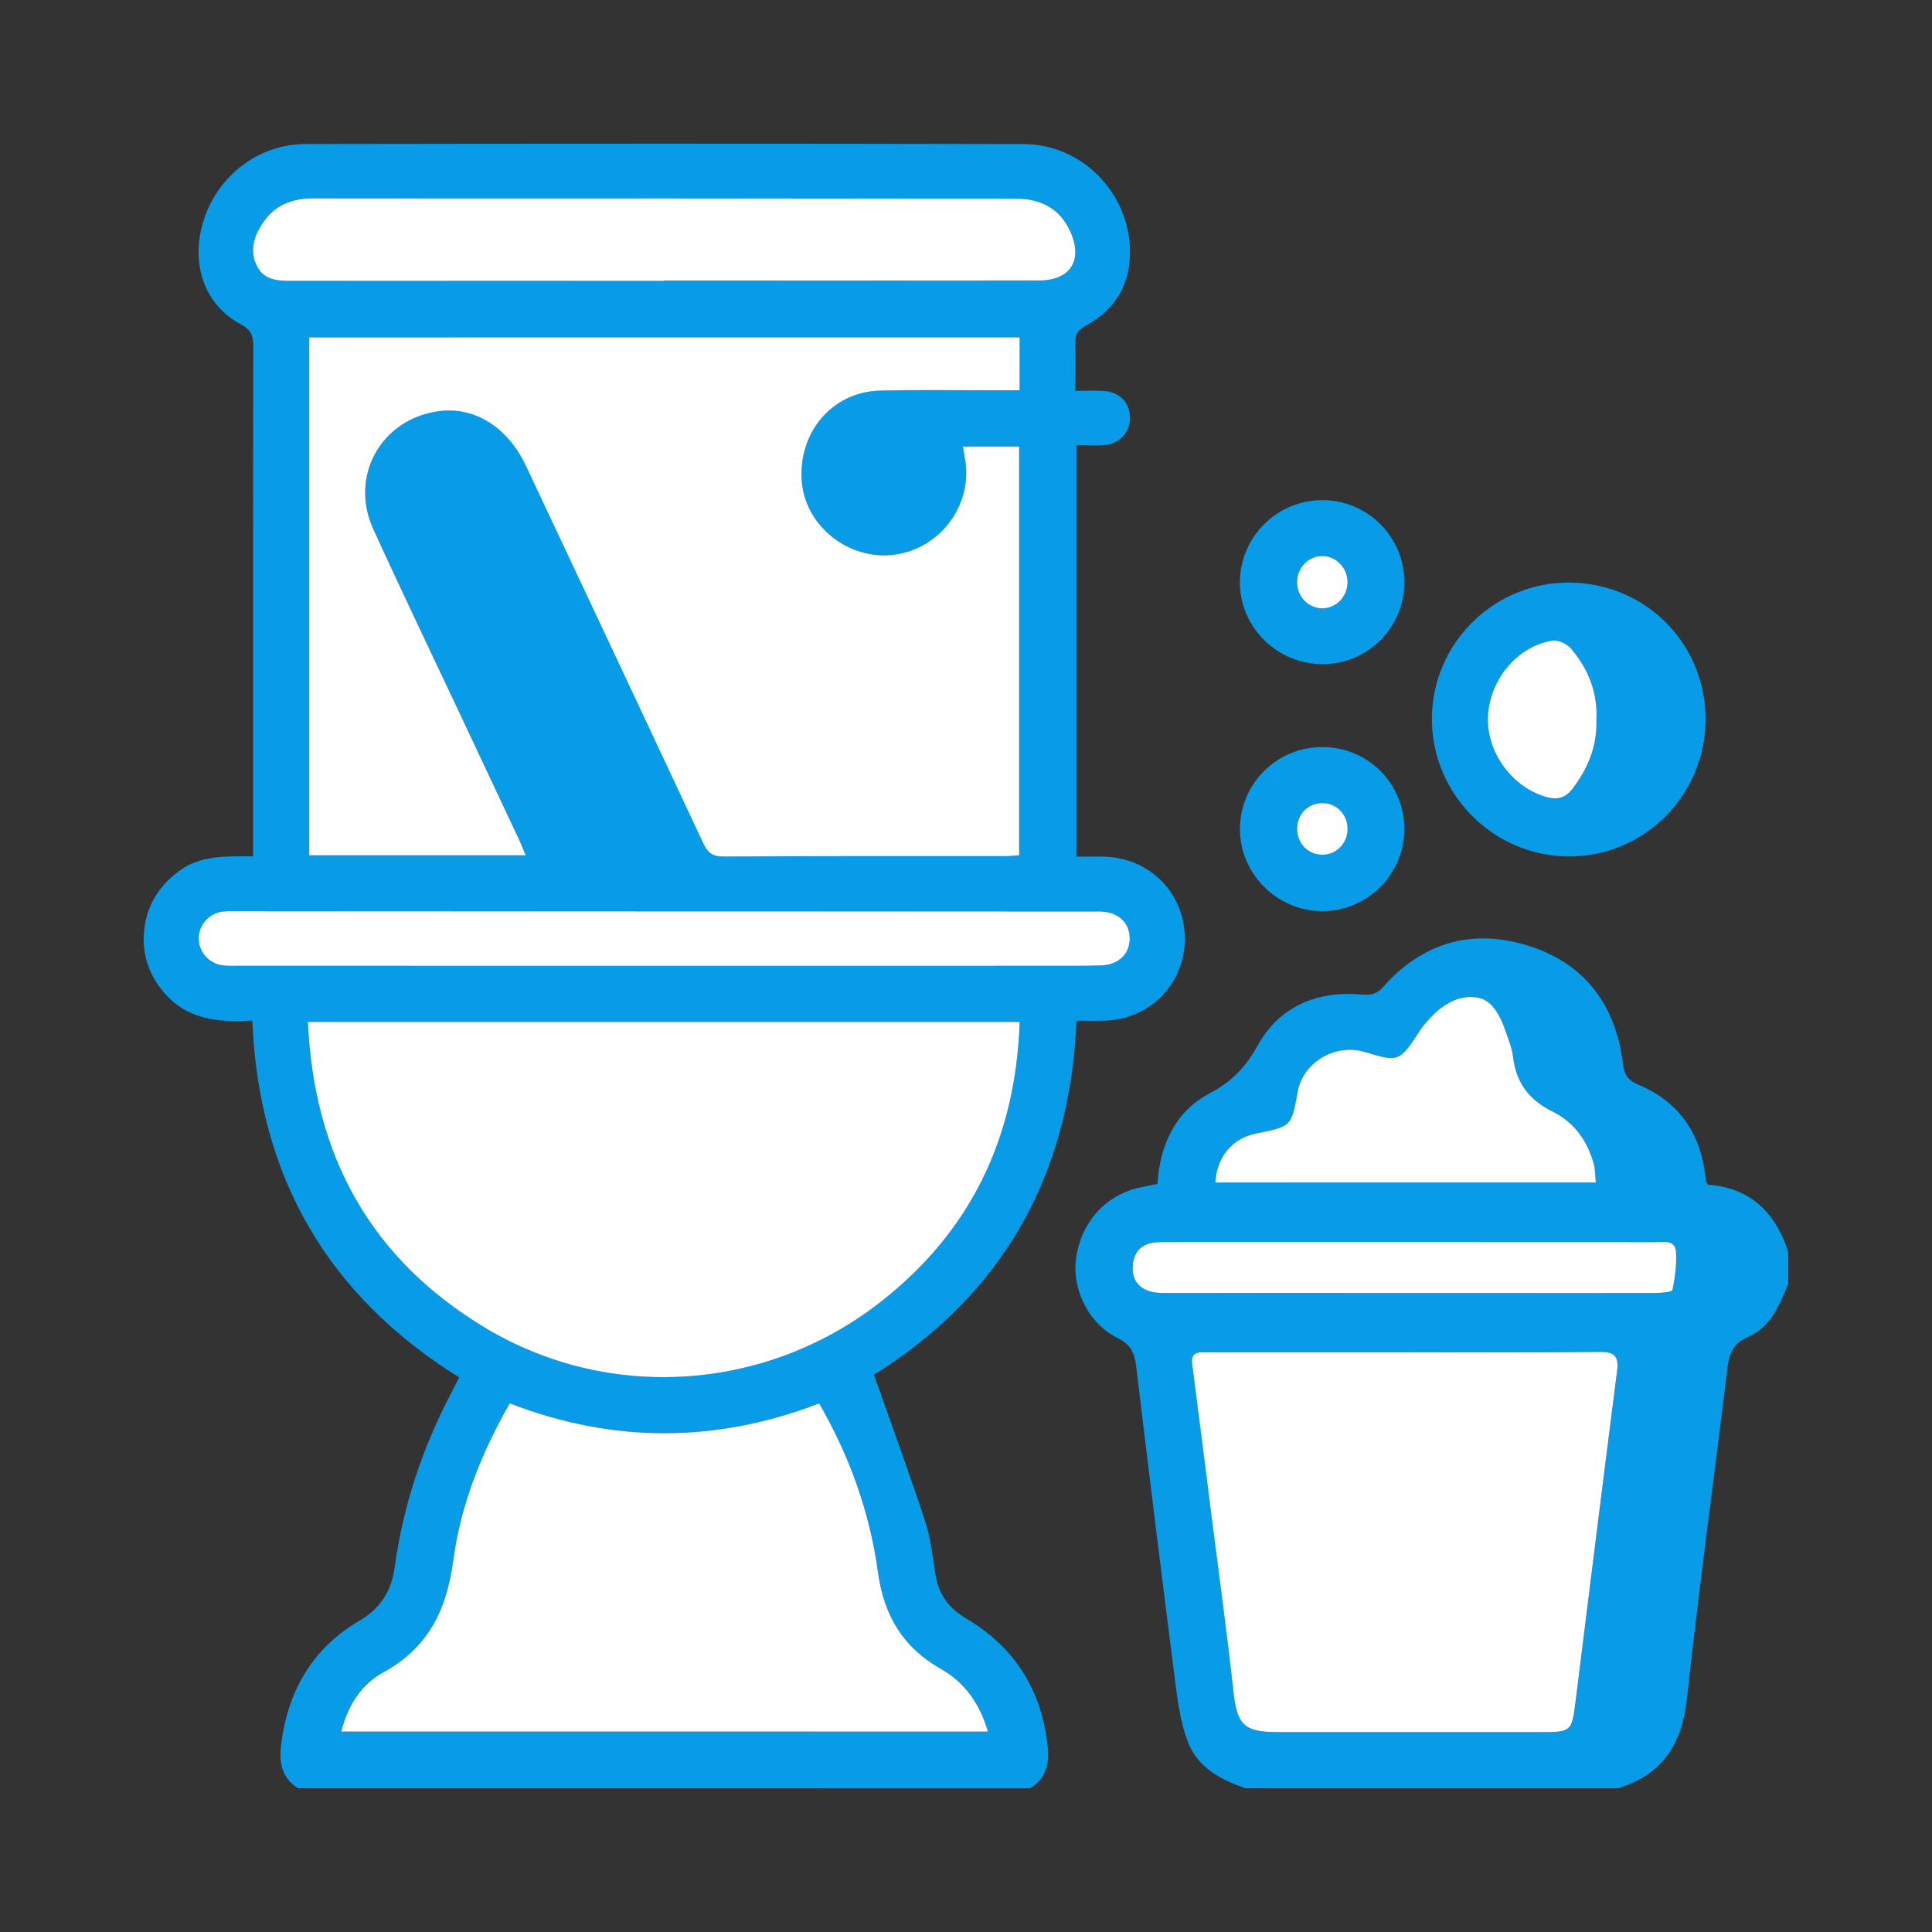 <svg width="98" height="98" viewBox="0 0 98 98" fill="none" xmlns="http://www.w3.org/2000/svg">
<rect x="0" y="0" width="98" height="98" fill="#333333" stroke="none"/>
<mask id="mask0_5473_44128" style="mask-type:alpha" maskUnits="userSpaceOnUse" x="0" y="0" width="98" height="98">
<rect x="0.615" y="0.615" width="96.769" height="96.769" fill="#D9D9D9"/>
</mask>
<g mask="url(#mask0_5473_44128)">
<path d="M15.107 90.708C14.045 90.013 14.166 88.963 14.341 87.949C14.772 85.463 16.033 83.497 18.225 82.214C19.302 81.584 19.85 80.725 20.02 79.493C20.444 76.406 21.414 73.48 22.859 70.718C22.995 70.456 23.128 70.192 23.293 69.871C16.618 65.713 13.123 59.692 12.799 51.765C11.067 51.886 9.443 51.717 8.264 50.283C7.6 49.476 7.255 48.552 7.292 47.505C7.34 46.113 7.959 45.017 9.074 44.187C10.175 43.37 11.465 43.436 12.837 43.438C12.837 43.096 12.837 42.808 12.837 42.519C12.837 34.211 12.832 25.904 12.847 17.596C12.847 17.065 12.762 16.74 12.224 16.457C10.388 15.484 9.658 13.411 10.301 11.267C10.994 8.952 13.082 7.31 15.505 7.305C27.641 7.286 39.778 7.281 51.914 7.308C54.892 7.315 57.283 9.783 57.317 12.727C57.336 14.434 56.567 15.705 55.091 16.512C54.669 16.743 54.516 16.98 54.538 17.444C54.572 18.198 54.547 18.954 54.547 19.825C55.064 19.825 55.517 19.803 55.968 19.83C56.781 19.876 57.302 20.407 57.317 21.168C57.331 21.913 56.812 22.504 56.027 22.577C55.573 22.621 55.112 22.584 54.601 22.584C54.601 29.539 54.601 36.423 54.601 43.453C55.054 43.453 55.527 43.443 56.002 43.455C58.335 43.508 60.108 45.32 60.1 47.633C60.093 49.903 58.325 51.709 56.041 51.772C55.583 51.785 55.125 51.775 54.603 51.775C54.288 59.658 50.816 65.686 44.331 69.733C45.217 72.246 46.109 74.675 46.919 77.134C47.205 78.002 47.304 78.936 47.447 79.845C47.605 80.856 48.119 81.572 49.002 82.093C51.487 83.56 52.852 85.747 53.146 88.625C53.238 89.518 53.034 90.221 52.256 90.711C39.872 90.708 27.491 90.708 15.107 90.708ZM51.72 17.111C39.678 17.111 27.695 17.111 15.687 17.111C15.687 25.894 15.687 34.621 15.687 43.382C19.355 43.382 22.973 43.382 26.666 43.382C26.535 43.074 26.443 42.827 26.332 42.587C25.388 40.574 24.44 38.564 23.495 36.551C21.972 33.312 20.42 30.087 18.936 26.83C17.711 24.143 19.336 21.263 22.238 20.858C24.052 20.605 25.747 21.648 26.676 23.62C29.68 29.997 32.682 36.374 35.67 42.761C35.891 43.232 36.121 43.448 36.688 43.445C41.468 43.416 46.245 43.431 51.024 43.426C51.257 43.426 51.49 43.394 51.698 43.38C51.698 36.418 51.698 29.536 51.698 22.647C50.721 22.647 49.804 22.647 48.847 22.647C48.885 22.873 48.912 23.055 48.946 23.236C49.373 25.557 47.738 27.807 45.389 28.13C43.083 28.445 40.861 26.706 40.675 24.434C40.469 21.947 42.207 19.876 44.63 19.813C46.584 19.762 48.539 19.798 50.493 19.793C50.891 19.793 51.291 19.793 51.722 19.793C51.72 18.86 51.72 18.026 51.72 17.111ZM15.616 51.838C15.917 58.61 18.793 63.841 24.578 67.333C30.84 71.111 38.781 70.599 44.596 66.094C49.22 62.51 51.521 57.737 51.72 51.838C39.632 51.838 27.68 51.838 15.616 51.838ZM50.112 87.832C49.695 86.39 48.922 85.335 47.724 84.658C45.798 83.567 44.831 81.935 44.535 79.763C44.12 76.731 43.105 73.887 41.55 71.191C36.308 73.206 31.077 73.206 25.854 71.186C24.401 73.734 23.364 76.353 22.988 79.168C22.658 81.644 21.724 83.584 19.445 84.831C18.332 85.439 17.643 86.501 17.311 87.835C28.262 87.832 39.128 87.832 50.112 87.832ZM33.681 14.248C33.681 14.243 33.681 14.235 33.681 14.231C40.03 14.231 46.38 14.235 52.729 14.228C54.281 14.226 54.943 13.222 54.319 11.794C53.796 10.593 52.816 10.077 51.526 10.077C44.581 10.077 37.634 10.069 30.689 10.067C25.752 10.065 20.813 10.072 15.876 10.062C14.857 10.06 13.996 10.38 13.402 11.216C12.934 11.874 12.641 12.618 13.007 13.43C13.376 14.248 14.13 14.252 14.884 14.25C21.145 14.245 27.413 14.248 33.681 14.248ZM33.599 48.993C40.197 48.993 46.795 48.993 53.393 48.993C54.208 48.993 55.023 49.001 55.837 48.976C56.742 48.95 57.319 48.38 57.3 47.575C57.283 46.801 56.72 46.28 55.855 46.241C55.719 46.234 55.583 46.239 55.447 46.239C40.975 46.234 26.504 46.231 12.03 46.227C11.785 46.227 11.538 46.212 11.298 46.244C10.611 46.333 10.1 46.894 10.073 47.558C10.049 48.213 10.529 48.833 11.201 48.957C11.492 49.01 11.795 48.993 12.093 48.993C19.263 48.996 26.431 48.993 33.599 48.993Z" fill="#089BE8"/>
<path d="M63.173 90.708C61.909 90.274 60.743 89.653 60.248 88.341C59.918 87.468 59.766 86.513 59.647 85.582C58.951 80.15 58.282 74.716 57.629 69.279C57.549 68.61 57.346 68.198 56.688 67.871C55.168 67.112 54.334 65.317 54.598 63.712C54.897 61.903 56.155 60.572 57.894 60.22C58.156 60.167 58.42 60.113 58.711 60.053C58.837 58.076 59.606 56.386 61.354 55.462C62.477 54.868 63.177 54.146 63.793 53.035C64.887 51.066 66.757 50.259 69.014 50.443C69.46 50.479 69.797 50.47 70.149 50.072C72.118 47.843 74.608 47.092 77.428 47.943C80.331 48.818 81.946 50.918 82.317 53.92C82.39 54.497 82.552 54.788 83.115 55.026C85.103 55.86 86.216 57.402 86.49 59.544C86.507 59.677 86.526 59.81 86.548 59.944C86.553 59.968 86.573 59.992 86.626 60.092C88.75 60.242 90.062 61.476 90.707 63.501C90.707 64.044 90.707 64.587 90.707 65.13C90.261 66.209 89.8 67.335 88.66 67.822C87.872 68.159 87.71 68.685 87.62 69.42C86.941 75.007 86.177 80.587 85.566 86.181C85.314 88.494 84.31 90.026 82.072 90.71C75.772 90.708 69.472 90.708 63.173 90.708ZM71.267 68.593C67.928 68.593 64.586 68.593 61.247 68.593C60.83 68.593 60.389 68.532 60.476 69.195C60.823 71.879 61.162 74.563 61.502 77.245C61.863 80.089 62.254 82.934 62.566 85.783C62.753 87.48 63.093 87.859 64.787 87.859C69.295 87.861 73.803 87.859 78.311 87.859C79.664 87.859 79.739 87.793 79.909 86.423C80.612 80.797 81.306 75.172 82.028 69.549C82.128 68.78 81.89 68.566 81.126 68.576C77.838 68.615 74.552 68.593 71.267 68.593ZM80.949 59.985C80.913 59.623 80.92 59.328 80.847 59.051C80.527 57.87 79.848 56.922 78.752 56.379C77.574 55.797 76.905 54.922 76.754 53.624C76.723 53.358 76.647 53.091 76.56 52.836C76.24 51.905 75.884 50.739 74.909 50.591C73.76 50.416 72.785 51.238 72.072 52.203C72.04 52.247 72.014 52.296 71.984 52.339C70.998 53.852 70.937 53.877 69.242 53.362C67.734 52.907 66.094 53.874 65.823 55.382C65.508 57.138 65.508 57.138 63.725 57.492C62.52 57.732 61.722 58.668 61.647 59.982C68.034 59.985 74.419 59.985 80.949 59.985ZM71.57 65.586C75.721 65.586 79.873 65.589 84.022 65.579C84.305 65.579 84.814 65.531 84.834 65.426C84.962 64.788 85.062 64.119 85.008 63.474C84.96 62.87 84.38 62.999 83.963 62.999C75.716 62.994 67.469 62.996 59.22 62.996C58.975 62.996 58.73 62.994 58.49 63.03C57.877 63.125 57.535 63.503 57.462 64.112C57.353 65.016 57.911 65.577 58.951 65.579C63.16 65.591 67.365 65.586 71.57 65.586Z" fill="#089BE8"/>
<path d="M86.515 36.567C86.466 40.406 83.338 43.483 79.524 43.444C75.688 43.405 72.574 40.207 72.633 36.366C72.688 32.554 75.862 29.486 79.684 29.552C83.544 29.617 86.564 32.719 86.515 36.567ZM80.979 36.528C81.052 35.16 80.584 33.938 79.684 32.898C79.478 32.66 79.029 32.45 78.736 32.498C76.92 32.796 75.511 34.542 75.475 36.438C75.438 38.235 76.755 39.984 78.479 40.442C79.01 40.583 79.42 40.469 79.762 40.017C80.543 38.992 81.018 37.869 80.979 36.528Z" fill="#089BE8"/>
<path d="M67.066 25.369C69.387 25.367 71.261 27.253 71.237 29.567C71.213 31.86 69.367 33.689 67.076 33.689C64.765 33.689 62.864 31.783 62.893 29.494C62.922 27.217 64.787 25.372 67.066 25.369ZM65.793 29.528C65.793 30.253 66.346 30.842 67.047 30.857C67.772 30.874 68.371 30.25 68.354 29.494C68.337 28.781 67.743 28.192 67.054 28.204C66.356 28.216 65.796 28.805 65.793 29.528Z" fill="#089BE8"/>
<path d="M67.072 37.895C69.373 37.895 71.208 39.708 71.235 42.01C71.262 44.316 69.375 46.221 67.069 46.219C64.768 46.217 62.862 44.291 62.896 42.005C62.928 39.718 64.782 37.895 67.072 37.895ZM67.108 40.736C66.39 40.717 65.82 41.26 65.796 41.988C65.772 42.759 66.332 43.358 67.076 43.355C67.787 43.353 68.35 42.783 68.354 42.058C68.362 41.328 67.821 40.756 67.108 40.736Z" fill="#089BE8"/>
<path d="M51.721 17.111C51.721 18.028 51.721 18.86 51.721 19.796C51.286 19.796 50.889 19.796 50.491 19.796C48.537 19.798 46.58 19.764 44.628 19.815C42.208 19.878 40.467 21.947 40.673 24.437C40.862 26.709 43.083 28.45 45.387 28.132C47.736 27.81 49.373 25.56 48.944 23.239C48.91 23.057 48.883 22.875 48.845 22.65C49.802 22.65 50.719 22.65 51.696 22.65C51.696 29.539 51.696 36.42 51.696 43.382C51.488 43.397 51.255 43.428 51.022 43.428C46.243 43.431 41.466 43.419 36.686 43.448C36.119 43.45 35.889 43.234 35.668 42.764C32.681 36.379 29.678 30 26.674 23.622C25.745 21.651 24.053 20.608 22.237 20.86C19.334 21.265 17.712 24.146 18.934 26.833C20.418 30.089 21.97 33.314 23.493 36.554C24.438 38.566 25.387 40.577 26.33 42.589C26.441 42.827 26.536 43.074 26.664 43.385C22.971 43.385 19.353 43.385 15.685 43.385C15.685 34.624 15.685 25.897 15.685 17.114C27.695 17.111 39.679 17.111 51.721 17.111Z" fill="white"/>
<path d="M15.617 51.839C27.681 51.839 39.633 51.839 51.721 51.839C51.525 57.739 49.223 62.511 44.597 66.095C38.784 70.6 30.843 71.112 24.579 67.334C18.794 63.844 15.918 58.611 15.617 51.839Z" fill="white"/>
<path d="M50.111 87.833C39.127 87.833 28.261 87.833 17.312 87.833C17.645 86.499 18.333 85.437 19.446 84.828C21.726 83.584 22.659 81.642 22.989 79.166C23.363 76.353 24.403 73.732 25.855 71.184C31.076 73.206 36.309 73.204 41.551 71.188C43.106 73.885 44.122 76.729 44.536 79.76C44.832 81.933 45.8 83.565 47.725 84.656C48.921 85.335 49.694 86.39 50.111 87.833Z" fill="white"/>
<path d="M33.681 14.247C27.413 14.247 21.147 14.244 14.879 14.249C14.127 14.249 13.37 14.247 13.002 13.43C12.636 12.617 12.929 11.875 13.397 11.216C13.991 10.382 14.854 10.062 15.87 10.062C20.807 10.071 25.747 10.064 30.684 10.066C37.629 10.069 44.576 10.076 51.521 10.076C52.813 10.076 53.79 10.593 54.314 11.793C54.937 13.221 54.275 14.225 52.724 14.227C46.375 14.235 40.025 14.23 33.676 14.23C33.681 14.235 33.681 14.242 33.681 14.247Z" fill="white"/>
<path d="M33.601 48.992C26.433 48.992 19.265 48.992 12.097 48.99C11.799 48.99 11.493 49.009 11.205 48.953C10.533 48.83 10.051 48.209 10.077 47.554C10.104 46.89 10.616 46.327 11.302 46.24C11.542 46.209 11.789 46.223 12.034 46.223C26.506 46.225 40.977 46.23 55.451 46.235C55.587 46.235 55.723 46.23 55.859 46.238C56.724 46.276 57.287 46.798 57.304 47.571C57.321 48.379 56.746 48.946 55.842 48.973C55.027 48.997 54.212 48.99 53.397 48.99C46.797 48.995 40.199 48.992 33.601 48.992Z" fill="white"/>
<path d="M71.266 68.594C74.552 68.594 77.838 68.615 81.124 68.576C81.887 68.567 82.125 68.78 82.026 69.549C81.303 75.172 80.61 80.798 79.906 86.424C79.734 87.793 79.659 87.859 78.308 87.859C73.8 87.859 69.293 87.859 64.785 87.859C63.09 87.859 62.75 87.481 62.564 85.783C62.251 82.932 61.861 80.09 61.499 77.245C61.16 74.561 60.82 71.877 60.474 69.195C60.389 68.535 60.83 68.594 61.245 68.594C64.586 68.596 67.925 68.594 71.266 68.594Z" fill="white"/>
<path d="M80.948 59.985C74.418 59.985 68.034 59.985 61.647 59.985C61.722 58.67 62.517 57.734 63.725 57.495C65.507 57.14 65.507 57.14 65.822 55.385C66.094 53.877 67.733 52.907 69.241 53.365C70.936 53.879 70.997 53.855 71.984 52.342C72.013 52.296 72.04 52.247 72.071 52.206C72.781 51.241 73.759 50.421 74.908 50.593C75.883 50.741 76.239 51.908 76.559 52.839C76.647 53.093 76.722 53.36 76.753 53.627C76.904 54.924 77.573 55.8 78.751 56.382C79.85 56.922 80.526 57.87 80.847 59.054C80.922 59.328 80.912 59.623 80.948 59.985Z" fill="white"/>
<path d="M71.57 65.586C67.365 65.586 63.161 65.588 58.953 65.584C57.913 65.581 57.355 65.024 57.465 64.117C57.537 63.508 57.879 63.13 58.493 63.035C58.733 62.999 58.98 63.001 59.223 63.001C67.47 62.999 75.717 62.999 83.966 63.004C84.383 63.004 84.96 62.875 85.011 63.479C85.064 64.124 84.963 64.791 84.837 65.431C84.817 65.533 84.308 65.584 84.024 65.584C79.873 65.591 75.722 65.586 71.57 65.586Z" fill="white"/>
<path d="M80.978 36.528C81.017 37.869 80.541 38.992 79.761 40.015C79.416 40.466 79.009 40.58 78.478 40.439C76.756 39.981 75.437 38.233 75.473 36.436C75.512 34.539 76.921 32.794 78.735 32.495C79.028 32.447 79.477 32.658 79.683 32.895C80.583 33.938 81.051 35.163 80.978 36.528Z" fill="white"/>
<path d="M65.793 29.529C65.793 28.807 66.353 28.217 67.054 28.205C67.745 28.193 68.339 28.782 68.354 29.495C68.371 30.252 67.772 30.875 67.047 30.858C66.346 30.841 65.793 30.254 65.793 29.529Z" fill="white"/>
<path d="M67.109 40.737C67.821 40.756 68.362 41.329 68.355 42.059C68.35 42.783 67.787 43.353 67.077 43.356C66.332 43.358 65.772 42.759 65.797 41.988C65.821 41.261 66.391 40.715 67.109 40.737Z" fill="white"/>
</g>
</svg>
